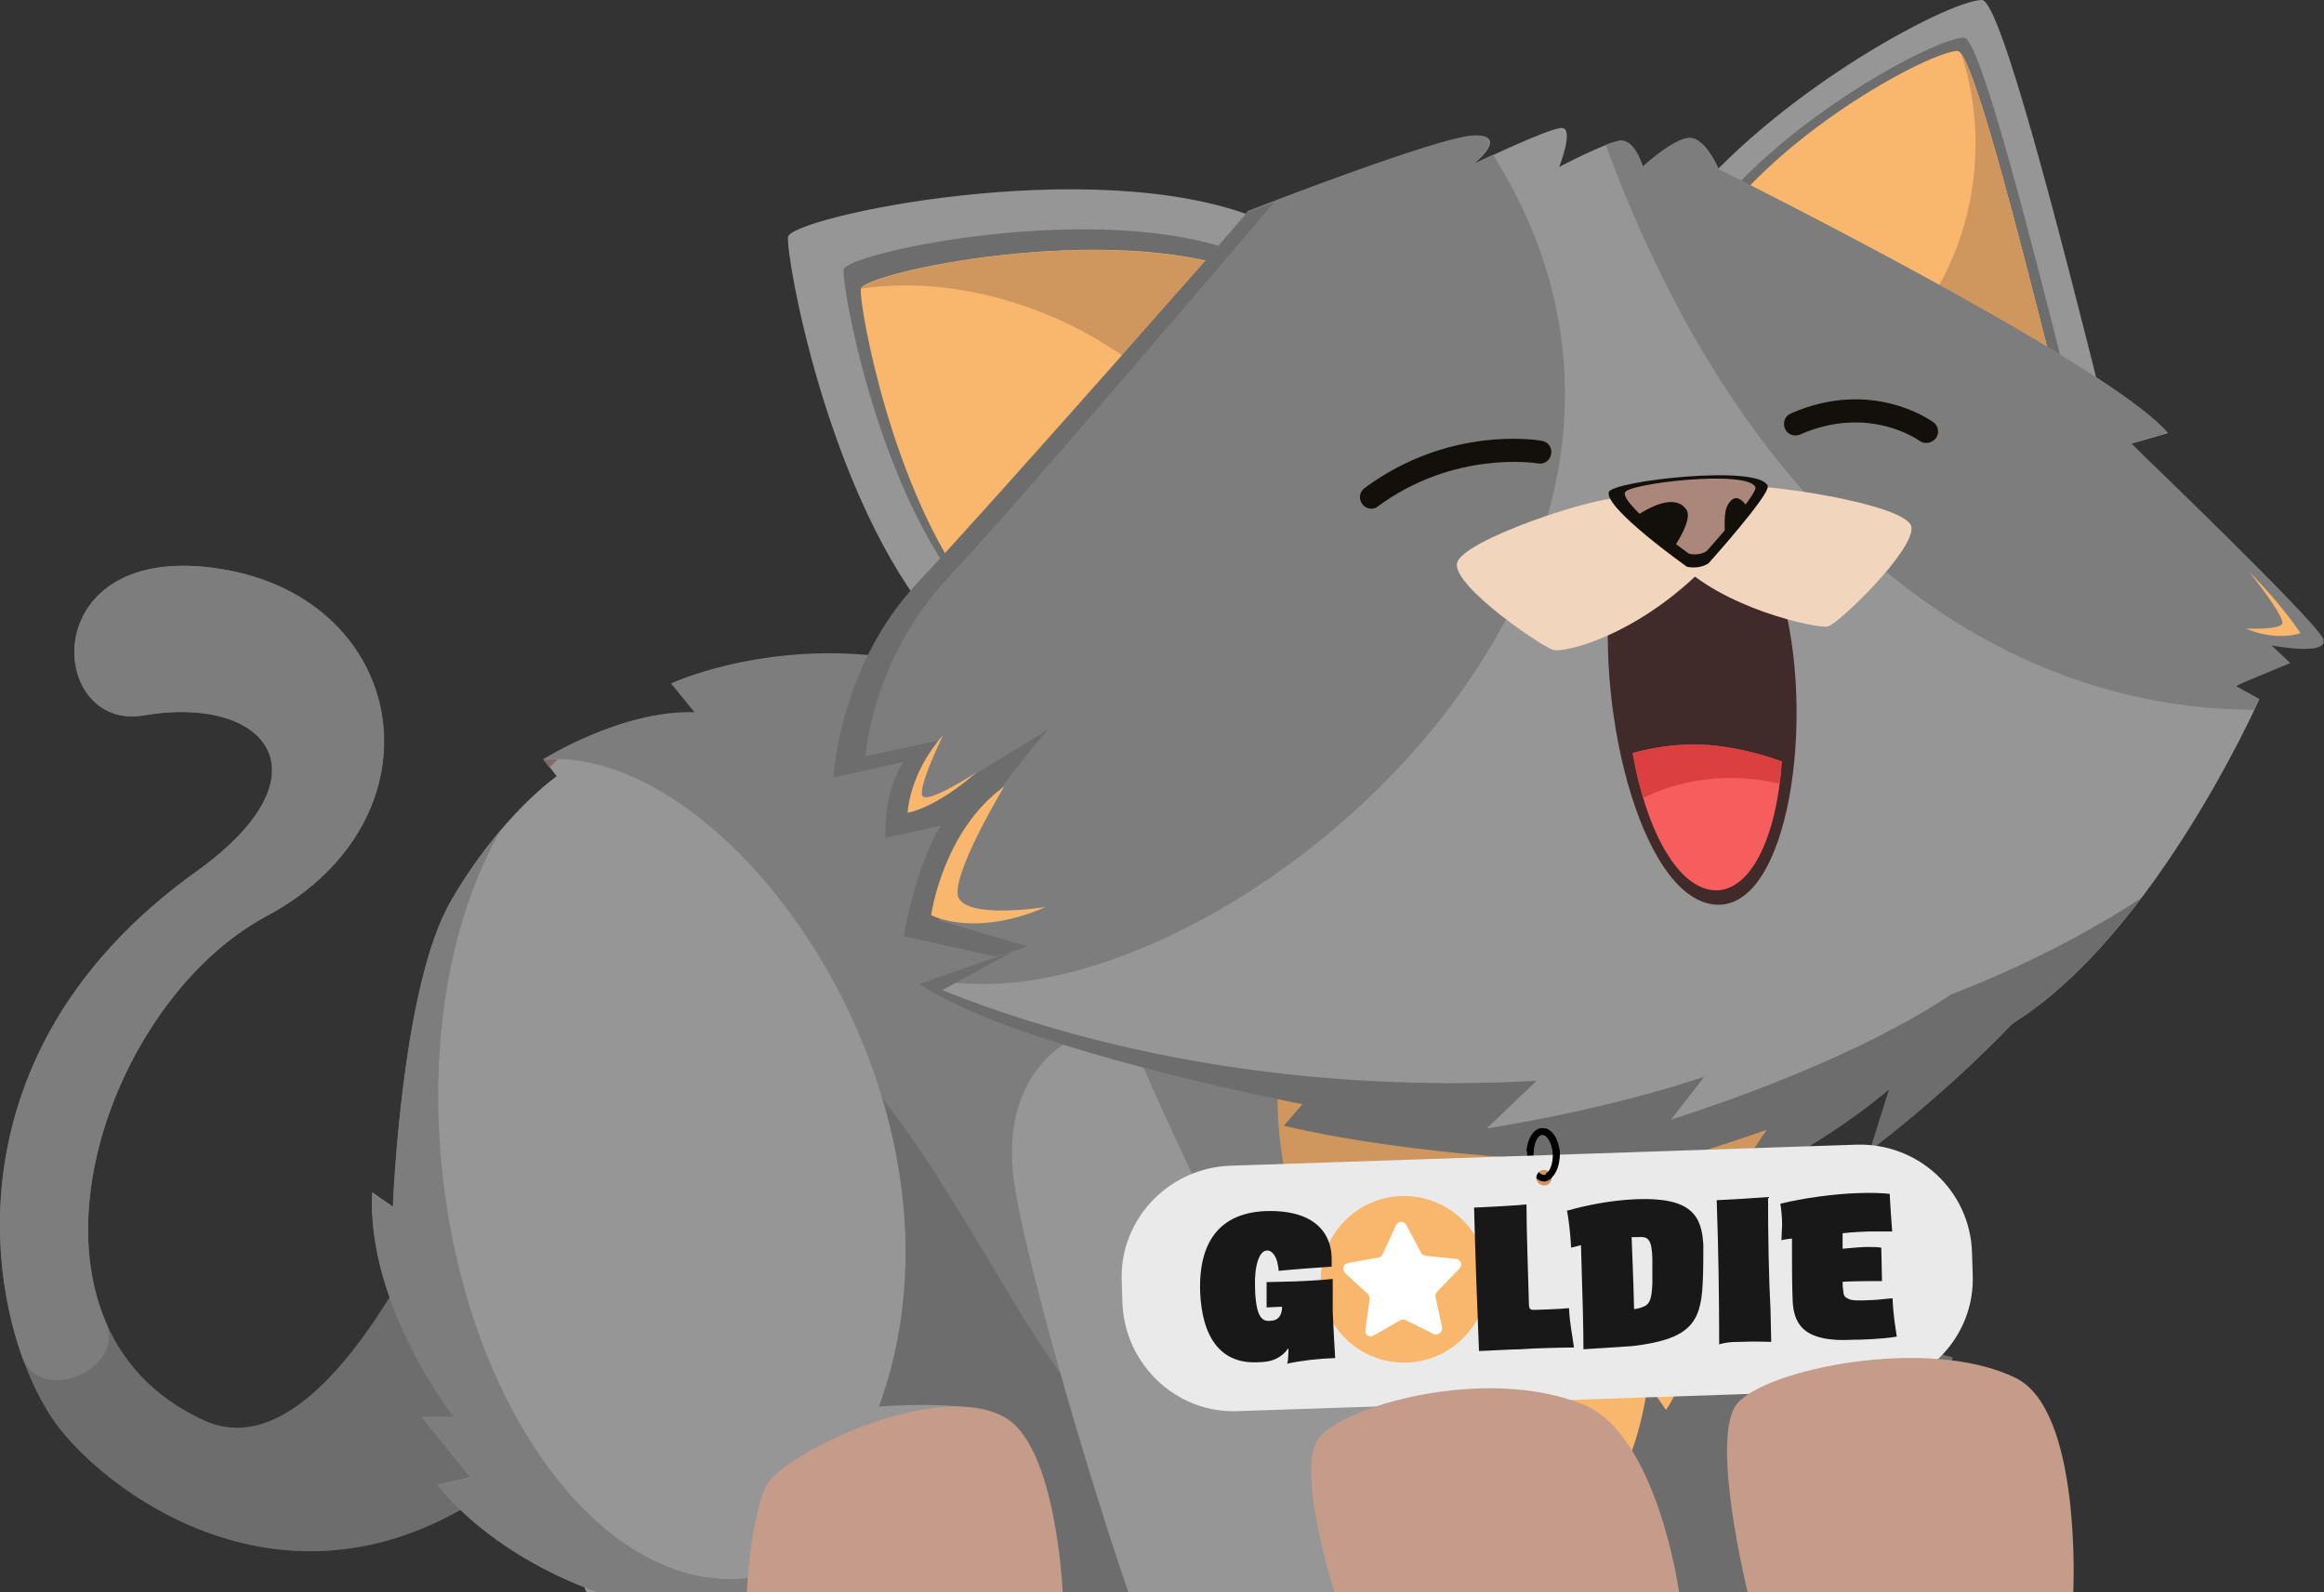<svg xmlns="http://www.w3.org/2000/svg" xmlns:xlink="http://www.w3.org/1999/xlink" id="Layer_1" x="0px" y="0px" viewBox="0 0 660.9 452.9" xml:space="preserve"><rect x="0" y="0" width="660.9" height="452.9" fill="#333333" stroke="none"/><g>	<g>		<path fill="#6D6D6D" d="M156,410.6c-64.6,61.6-125.5,14.8-140.3-5.9C-3,378.6-19.2,301.8,55.7,248c39.4-28.2,19.3-50.5-14.8-44.5   c-27.8,4.8-31.2-50.5,22.3-41.6s63.9,71.3,12.6,98.7c-48,25.7-76.7,116.8-17.6,143.5C97.6,421.9,136,317,136,317L156,410.6z"></path>		<path fill="#7D7D7D" d="M75.8,260.6c51.2-27.5,40.8-89.8-12.6-98.7c-53.5-8.9-50.1,46.4-22.3,41.6c34.2-5.9,54.2,16.3,14.8,44.5   C-6.1,292.3-5.9,352.3,6.5,386.6c6,13.2,29.5,2.4,23.5-10.7C13.9,337.7,39.2,280.2,75.8,260.6z"></path>		<path fill="#969696" d="M224.1,67.4c-0.6,5.6,10.6,69.6,39,106.4l94.1-111.9C310.4,43.4,224.7,61.8,224.1,67.4z"></path>		<path fill="#6D6D6D" d="M239.9,76.7c-0.5,4.7,9,58.9,33,90.1L352.6,72C312.9,56.4,240.3,72,239.9,76.7z"></path>		<path fill="#F8B76C" d="M244.8,82.2c-0.5,4.6,8.7,57.3,32.1,87.5l77.5-92.1C315.8,62.5,245.3,77.6,244.8,82.2z"></path>		<path fill="#CF975E" d="M299.7,90.3c11,4.8,20.7,11,28.8,18.1l25.8-30.7c-37.9-14.9-106.9-0.5-109.4,4.4   C261.7,79.6,281,82.2,299.7,90.3z"></path>		<path fill="#969696" d="M563.6,0c-9.5,0-63.1,28.3-89.1,64.5l124.3,53.6C585.3,64,568.8,0,563.6,0z"></path>		<path fill="#6D6D6D" d="M558.5,10.7c-8,0-53.1,23.8-74.9,54.2l104.5,45C576.7,64.4,562.9,10.7,558.5,10.7z"></path>		<path fill="#F8B76C" d="M556.7,14.5c-7.3,0-48.7,21.8-68.7,49.8l95.9,41.3C573.4,63.8,560.7,14.5,556.7,14.5z"></path>		<path fill="#CF975E" d="M557.8,15.4c2.6,8,4,16.6,4,25.5c0,18.2-5.8,35-15.6,48.5l37.7,16.3C574.2,67.1,562.6,22.1,557.8,15.4z"></path>		<path fill="#6D6D6D" d="M555.4,386.1c-26-6.7-54.9-10.4-54.9-10.4s-0.7-71.3-24.5-87.6c-23.8-16.3-34.9,79.4-26,164.8h75.7   L555.4,386.1z"></path>		<path fill="#7D7D7D" d="M172.3,452.9c-31.2-11.9-43.8-30.4-43.8-30.4l8.9-2.2L124,403.2h8.9c0,0-23-38.6-22.3-58.7l5.2,2.2   c0,0,0-63.9,14.1-88.4s31.2-37.1,31.2-37.1l-6.7-5.2c0,0,22.3-14.1,43.1-13.4l-6.7-8.2c0,0,41.6-19.3,89.8,0   c33.8,13.5,213.8,43.1,213.8,43.1l5.2,52.7l-63.9,162.6L172.3,452.9L172.3,452.9z"></path>		<path fill="#7D7D7D" d="M494.5,237.6c7.2-32.4-151.7-127.3-239.8-34.2c32.3,9.5,58.7,160.4-40.1,100.8   c-31.4-18.9-63.3-30.6-81-51.9c-1.2,1.9-2.5,3.9-3.7,6c-14.1,24.5-14.1,88.4-14.1,88.4l-5.2-2.2c-0.7,20,22.3,58.7,22.3,58.7H124   l13.4,17.1l-8.9,2.2c0,0,12.6,18.6,43.8,30.4h263.6l63.9-162.6L494.5,237.6z"></path>		<path fill="#6D6D6D" d="M330.1,411c-45.1,0.4-66.5-155.2-177.3-152c-3.5,24.9-36.9,87.8-36.9,87.8l-5.2-2.2   c-0.7,20,22.3,58.7,22.3,58.7h-9l13.4,17.1l-8.9,2.2c0,0,12.6,18.6,43.8,30.4h263.6l43-109.4C445.7,392,402.8,410.3,330.1,411z"></path>		<path fill="#969696" d="M227.8,452.9c7.5-18.4,15.3-37.5,15.3-37.5c47-88-31-203.8-88.5-199.4l3.7,4.8c0,0-16,11.1-30.1,35.6   s-16.4,86.9-16.4,86.9l-5.9-4.1c-1.5,32.3,23.3,63.9,23.3,63.9H120l13.8,17.1l-9.2,2.2c0,0,13,18.6,45.1,30.4   C169.7,452.9,209.3,452.9,227.8,452.9z"></path>		<path fill="#CF975E" d="M503.5,288.1c8.2,46.8-14.1,89.1-14.1,89.1l-5.9-5.9c0,0-2.2,18.6-9.7,29.7l-5.2-7.4c0,0-3,25.2-13.4,33.4   l-37.9-15.6l-14.1-29l-5.9,8.9c0,0-6.7-11.1-8.2-26l-5.9,8.2c0,0-5.9-19.3-6.7-34.2l-5.9,14.1c0,0-11.1-31.2-5.9-54.2   s85.4-40.8,85.4-40.8L503.5,288.1z"></path>		<path fill="#F8B76C" d="M470.5,343c-30.8,0-57.2,17.2-69,41.9l1.7-2.5l14.1,29l37.9,15.6c10.4-8.2,13.4-33.4,13.4-33.4l5.2,7.4   c7.4-11.1,9.7-29.7,9.7-29.7l5.9,5.9c0,0,5.9-11.3,10.5-28.6C490.9,345,480.9,343,470.5,343z"></path>		<path fill="#969696" d="M368.2,395c0,0-36.1-74.2-45.5-97.1c-4.9-11.8-39.1-1.6-34.5,36.9c2.2,18.9,19.6,80.2,32.7,118.1h108.4   l14.8-52.7C399.5,386.1,368.2,395,368.2,395z"></path>		<path fill="#969696" d="M368.3,393.5c0,0-9.7-21.7-21.1-42.1c-4.9,1.4-10.7,4.9-14.6,8.1c-20.8,17.1-19.4,55,0.7,93.4h95.9   l14.8-52.7C399.5,386.1,368.3,393.5,368.3,393.5z"></path>		<path fill="#969696" d="M472.3,328.9c-67.6,0-103.2-11.9-103.2-11.9l8.2-3c0,0-88.4-15.6-115.8-34.2l23-7.4l-25.2-7.4   c0,0,4.5-21.5,11.9-33.4l-19.3,6.7c0,0,1.5-16.3,7.4-24.5l-20.8,4.5c0,0,1.5-27.5,23.8-51.2s92.7-107,92.7-107   s54.9-21.5,64.6-21.5s-0.7,8.2-0.7,8.2s21.5-10.4,25.2-10.4s-0.7,11.1-0.7,11.1s12.6-6.7,17.1-7.4s6.7,7.4,6.7,7.4   s8.9-8.2,13.4-8.2s8.2,8.9,8.2,8.9s110.6,54.9,127.7,75l-10.4,3c0,0,50.5,50.5,52.7,55.7s-14.8,0.7-14.8,0.7l5.9,5.2l-14.1,7.4   l6.7,3.7c0,0-32,72.4-75,95C526.5,315.5,472.3,328.9,472.3,328.9z"></path>		<path fill="#7D7D7D" d="M280,279.9c77.9,0,217.5-119.5,144.6-235.9c-3.4,1.6-5.8,2.7-5.8,2.7s4.4-3.5,4.8-5.9   c-0.2-0.5-0.4-1-0.6-1.6c-0.6-0.5-1.7-0.7-3.5-0.7c-9.7,0-64.6,21.5-64.6,21.5s-70.5,83.2-92.8,106.9s-23.8,51.2-23.8,51.2   l20.8-4.5c-5.9,8.2-7.4,24.5-7.4,24.5l19.3-6.7c-7.4,11.9-11.9,33.4-11.9,33.4l25.2,7.4l-19.9,6.4   C269.6,279.5,274.7,279.9,280,279.9z"></path>		<path fill="#7D7D7D" d="M635.7,195.1l15.6-6.5l-5.3-5c0,0,16.8,3.2,14.6-2S606,126.1,606,126.1l10.4-3c-17.1-20-127.7-75-127.7-75   s-3.7-8.9-8.2-8.9s-13.4,8.2-13.4,8.2s-2.2-8.2-6.7-7.4c-0.9,0.2-2.3,0.6-3.8,1.2c44,119,119,160.6,184.4,160.7   c0.9-2,1.4-3.1,1.4-3.1L635.7,195.1z"></path>		<path fill="#402A2A" d="M458.5,163c-5.6,36.4,7.8,92.1,29,94.3s29.3-53.5,18.9-89.1C483.4,136.6,458.5,163,458.5,163z"></path>		<path fill="#F1D5BD" d="M485.9,160.2c-20,20.8-41.1,25.5-44.1,24.7c-3-0.7-28.2-17.8-27.5-24.5s41.6-20,46.8-18.6   C466.3,143.3,485.9,160.2,485.9,160.2z"></path>		<path fill="#F1D5BD" d="M476.5,159.1c12.8,13.9,40.3,19.8,43.3,19.1s24.5-21.5,23.8-28.2s-44.5-13-49.7-11.5   C488.6,140,476.5,159.1,476.5,159.1z"></path>		<path fill="#13100C" d="M485.9,160.2c-2.8,1.9-6.2,1-6.2,1s-23.4-16.6-22.2-21.2c0.8-3.2,42.8-8,45.2-1.8   C503.6,140.5,485.9,160.2,485.9,160.2z"></path>		<g>			<path fill="#13100C" d="M547.8,126c-0.7,0-1.4-0.2-1.9-0.6c-0.6-0.4-14.6-10.3-34-1.8c-1.7,0.7-3.6,0-4.3-1.7    c-0.7-1.7,0-3.6,1.7-4.3c23-10.1,39.8,2,40.5,2.5c1.5,1.1,1.8,3.1,0.7,4.6C549.8,125.5,548.8,126,547.8,126z"></path>		</g>		<g>			<path fill="#13100C" d="M390,144.7c-1,0-2-0.5-2.6-1.3c-1.1-1.5-0.8-3.5,0.7-4.6c24.2-17.9,49.4-13.6,50.4-13.4    c1.8,0.3,3,2,2.6,3.8c-0.3,1.8-2,3-3.8,2.6c-0.2,0-23.5-3.9-45.4,12.2C391.4,144.5,390.7,144.7,390,144.7z"></path>		</g>		<path fill="#969696" d="M281.5,452.9c0,0,11.3-50.9-8.3-52.8c-35.1-3.4-105.8,12.5-111.4,21.4c-5.6,8.9,5,31.4,5,31.4H281.5z"></path>		<g>			<path fill="#7D7D7D" d="M212.6,448.9c-40.4,4.5-79.2-46.8-86.7-114.5c-4.3-38.5,2.5-74.1,16.6-98.4c-4.5,5.3-9.6,12.1-14.4,20.5    c-14.1,24.5-16.4,86.9-16.4,86.9l-5.9-4.1c-1.5,32.3,23.3,63.9,23.3,63.9H120l13.8,17.1l-9.2,2.2c0,0,13,18.6,45.1,30.4    c0,0,39.6,0,58,0c1.5-3.7,3-7.4,4.5-11C226.2,445.7,219.6,448.1,212.6,448.9z"></path>			<path fill="#846666" d="M158.7,216c-1.4,0-2.8,0-4.2,0.1l1.7,2.2C157,217.5,157.8,216.7,158.7,216z"></path>		</g>		<path fill="#F65D5D" d="M481.6,211.8c-6,0-11.8,0.9-17.3,2.4c3.7,21.4,12.4,37.9,22.7,39c10.6,1.1,18.3-14.8,19.7-36.6   C499.6,214,489.9,211.7,481.6,211.8z"></path>		<path fill="#C59B89" d="M302.2,452.9c0,0-1.7-41.3-16.4-49.7c-19.5-11.1-63.1,10.4-67.8,19.3c-4.6,8.9-5.6,30.4-5.6,30.4   L302.2,452.9L302.2,452.9z"></path>		<path fill="#6D6D6D" d="M412.9,308.1c-55.5,0-107.1-10.5-150.2-28.6l-1.2,0.4c27.5,18.6,108.9,34.2,108.9,34.2l-5.3,6.1   c0,0,40.5,10.6,108,10.6c0,0,53.5-15.2,94.3-36.8c15.6-8.2,29.8-23,41.5-38.5C559,288,489.7,308.1,412.9,308.1z"></path>		<path fill="#969696" d="M475.2,318.5c59.8-19.3,83.2-38.2,83.2-38.2l-50.5-4.1L475.2,318.5z"></path>		<path fill="#969696" d="M422.8,321c62-10.2,87.9-25.5,87.9-25.5L461.4,284L422.8,321z"></path>		<path fill="#AB877B" d="M485.4,156.7c-2.3,1.6-5.1,0.8-5.1,0.8s-19.2-13.7-18.2-17.4c0.7-2.6,35.1-6.6,37.1-1.5   C499.9,140.5,485.4,156.7,485.4,156.7z"></path>		<path fill="#13100C" d="M465.4,146.7c8.1-5.3,12.3-4.5,14.2-1.7c1.9,2.8-3.5,10.6-3.5,10.6L465.4,146.7z"></path>		<path fill="#13100C" d="M491.2,143.9c-1.4,2.7-0.4,10.2-0.4,10.2l6.7-8.9C494.7,140.3,492.6,141.2,491.2,143.9z"></path>		<path fill="#6D6D6D" d="M252.1,235.7c-0.2,1.6-0.3,2.6-0.3,2.6l19.3-6.7c-7.4,11.9-11.9,33.4-11.9,33.4l0.8,0.2   c17-35,38.2-57.8,38.2-57.8L252.1,235.7z"></path>		<path fill="#6D6D6D" d="M490.9,338.3c36.5-16,55.4-36.8,55.4-36.8l-35.3,7.3L490.9,338.3z"></path>		<path fill="#6D6D6D" d="M531.7,327.4c36.1-27.7,54.4-51.8,54.4-51.8l-44.4,19.9L531.7,327.4z"></path>		<path fill="#DC3F3F" d="M495.9,221.4c3.5,0.2,6.9,0.8,10.2,1.5c0.3-2,0.5-4.1,0.6-6.3c-7.1-2.6-16.8-4.9-25.1-4.8   c-6,0-11.8,0.9-17.3,2.4c0.8,4.5,1.8,8.8,3,12.8C475.4,222.9,485.3,220.8,495.9,221.4z"></path>		<g>			<path fill="#6D6D6D" d="M283.1,272.1l9.1-2.9l-25.2-7.4c0,0,4.5-21.5,11.9-33.4l-19.3,6.7c0,0,1.5-16.3,7.4-24.5l-20.8,4.5    c0,0,1.5-27.5,23.8-51.2c21.3-22.7,86.8-99.9,92.4-106.4c-4.5,1.7-7.4,2.8-7.4,2.8s-71.8,81.8-94.1,105.5    c-22.3,23.8-23.9,55.4-23.9,55.4l20-4.5c-5.9,8.2-5.2,21.7-5.2,21.7l15.8-3.6c-7.4,11.9-10.6,31.5-10.6,31.5L283.1,272.1z"></path>		</g>		<polygon fill="#6D6D6D" points="266.4,282.5 288.5,270.4 261.4,279.9   "></polygon>	</g>	<path fill="#F8B76C" d="M277.7,219.7c-11.9,10.4-19.6,11.5-19.6,11.5s0.4-11.1,10.1-22.1c0,0-6.7,13.7-6,17  C262.9,229.4,277.7,219.7,277.7,219.7z"></path>	<path fill="#F8B76C" d="M297.4,258c-20.6,8.9-32.6,2.3-32.6,2.3s3.3-24,20.8-36.6c0,0-13.5,22.3-13.3,30.3  C272.5,262,297.4,258,297.4,258z"></path>	<path fill="#F8B76C" d="M639.6,162.6c10,10.2,14.6,17.5,14.6,17.5s-6.7,2.5-15.5-1.3c0,0,9.1,0.4,10.3-1.3  C650.1,175.7,639.6,162.6,639.6,162.6z"></path></g><g>	<g>		<path d="M439.2,336.1c-2.6,0-4.6-3.3-4.9-7.4c-0.2-4.2,1.9-7.7,4.4-7.7c2.6,0,4.6,3.3,4.9,7.4   C443.6,332.6,441.7,335.8,439.2,336.1z M438.7,322.8c-1.4,0-2.6,2.3-2.6,5.8c0,3.5,1.6,5.6,3,5.6c1.4,0,2.6-2.3,2.6-5.8   C441.5,325.1,439.9,322.8,438.7,322.8z"></path>	</g>	<path fill="#EAEAEA" d="M528,325.6l-178.3,6c-17.4,0.7-31.4,15.3-30.7,32.8l0.2,6.3c0.7,17.4,15.3,31.4,32.8,30.7l178.3-6  c17.4-0.7,31.4-15.3,30.7-32.8l-0.2-6.3C560.3,338.8,545.6,325.1,528,325.6z M439.2,337.2c-1.2,0-2.3-0.9-2.3-2.1s0.9-2.3,2.1-2.3  c1.2,0,2.3,0.9,2.3,2.1C441.3,336.3,440.3,337.2,439.2,337.2z"></path>	<g>		<ellipse fill="#F8B76C" cx="399.3" cy="363.9" rx="23.7" ry="23.7"></ellipse>		<g>			<path fill="#181818" d="M366.4,383.5c-1.9,2.6-4.4,4-8.8,4c-10.9,0.5-15.8-7.7-16.3-20c-0.5-15.3,6.5-22.5,18.6-23    c15.6-0.5,18.8,7.9,18.8,13.5c0,1.2,0,1.9,0,2.3c-3.5,0.2-12.3,0.9-15.1,1.2c0-0.5,0-0.9-0.2-1.6c-0.2-1.9-1.4-4.2-3-4.2    c-2.3,0-3.7,4.2-3.5,10.5c0.2,8.6,2.1,9.8,4.4,9.5c1.9,0,3.3-1.2,3.3-4l-4.4,0.2c0-1.9,0-4.4,0-7.2l8.1-0.2    c5.1-0.2,8.8-0.5,10.7-0.7c0,3.5,0,6,0,9.3c0.2,5.1,0.5,9.8,0.7,13.2c-5.1,0.2-9.5,0.7-13.7,1.6    C366.4,387.4,366.4,384.6,366.4,383.5z"></path>			<path fill="#181818" d="M419.2,343.5c5.1-0.2,13.5-0.7,14.9-0.9c0,7.4,0.5,20.5,0.7,28.4c0,1.4,0.5,1.6,1.4,1.6    c0.7,0,7.2-0.2,10-0.5c0.2,4.6,0.9,7.2,1.4,11.2c-2.8,0-11.6,0.2-15.1,0.5c-2.6,0-10.5,0.5-11.9,0.5    C420.1,371.6,419.6,359.5,419.2,343.5z"></path>			<path fill="#181818" d="M449.6,354.2c-0.9,0.2-1.9,0.5-2.8,0.7c-0.2-3.7-0.7-8.4-1.2-10.5c5.6-1.6,12.6-3,20-3.3    c15.3-0.5,18.4,4.6,18.8,13.2c0,1.4,0,8.4-0.2,10.9c-0.5,11.4-4,15.8-20,17.7c-3,0.2-11.2,0.7-13.9,0.9    C450.3,377.7,450.1,370.7,449.6,354.2z M467.1,371.8c2.1-0.7,2.6-2.3,2.8-6.7c0-1.9,0-4.9,0-7.2c-0.2-4.9-0.9-6.3-4-6    c-0.5,0-1.2,0-1.9,0c0.2,6,0.5,11.4,0.7,20.5C465.4,372.3,466.4,372.1,467.1,371.8z"></path>			<path fill="#181818" d="M488.2,341.4c4.4-0.2,12.3-0.7,14.6-0.9c0,10.9,0.2,23,0.7,32.1l0.2,9.1c-1.6,0-4.2-0.2-8.8,0    c-3,0-4.2,0.2-6,0.7C488.9,369.3,488.7,355.8,488.2,341.4z"></path>			<path fill="#181818" d="M509.8,370c-0.2-4.6-0.2-10.2-0.2-17.7c-1.2,0.2-2.1,0.2-3,0.5c0-0.9,0.2-3.3,0.2-4.4    c0-1.9-0.2-4.2-0.5-6c6.3-1.6,15.6-2.8,21.6-3c4.2-0.2,7.9,0,9.5,0.2c0.2,4.4,0.5,7.7,0.7,10.7c-1.2,0-4.2,0-6.7,0    c-0.9,0-4.9,0.2-7.4,0.5c0,1.6,0,3,0,4.4c2.1-0.2,5.6-0.5,7-0.5c1.2,0,3,0,4,0.2l0.2,9.5c-1.9,0-7.9,0-11.2,0.2    c0,0.7,0,1.4,0.2,2.6c0,1.2,0.5,1.9,1.2,2.1c0.9,0.7,2.8,0.7,7,0.5c1.2,0,5.1-0.5,5.8-0.5c0.2,5.1,0.9,8.6,1.2,10.9    c-4,0.7-10.2,0.9-12.6,0.9C513.8,381.8,510.1,377.4,509.8,370z"></path>		</g>		<path fill="#FFFFFF" d="M399.9,348.4l4.2,7.9c0.2,0.5,0.7,0.7,1.2,0.9l8.8,0.9c1.4,0.2,1.9,1.9,0.9,2.8l-6.3,6.5   c-0.5,0.5-0.5,0.9-0.5,1.4l1.9,8.8c0.2,1.4-1.2,2.3-2.3,1.9l-8.1-4c-0.5-0.2-0.9-0.2-1.4,0l-7.7,4.4c-1.2,0.7-2.6-0.2-2.3-1.6   l1.2-8.8c0-0.5-0.2-1.2-0.5-1.4l-6.5-6c-0.9-0.9-0.5-2.6,0.7-2.8l8.8-1.6c0.5,0,0.9-0.5,1.2-0.9l3.7-8.1   C397.6,347.2,399.2,347.2,399.9,348.4z"></path>	</g>	<g>		<path d="M438.5,320.9c-2.3,0-4.2,3-4.4,6.7l0,0c0.7,0,1.4,0.2,1.9,0.5c0-3,1.2-5.3,2.6-5.3c1.4,0,2.8,2.3,3,5.6   c0,2.8-0.9,4.9-1.9,5.3c-0.2,0.9-0.9,1.6-1.9,1.9c0.5,0.2,0.9,0.2,1.4,0.2c2.6,0,4.4-3.5,4.4-7.7   C443.3,324,441.3,320.7,438.5,320.9z"></path>	</g></g><path fill="#C59B89" d="M477.5,452.9c0,0-6.2-45.1-27.5-53.5c-28.2-11.1-68.3,0.7-75,9.7c-6.7,8.9,4.5,43.8,4.5,43.8H477.5z"></path><path fill="#C59B89" d="M589.6,452.9c0,0,2.5-51.6-16.3-60.9c-24.9-12.3-71.7-2.4-79.4,7.4c-7.7,9.8,3.1,53.5,3.1,53.5H589.6z"></path></svg>